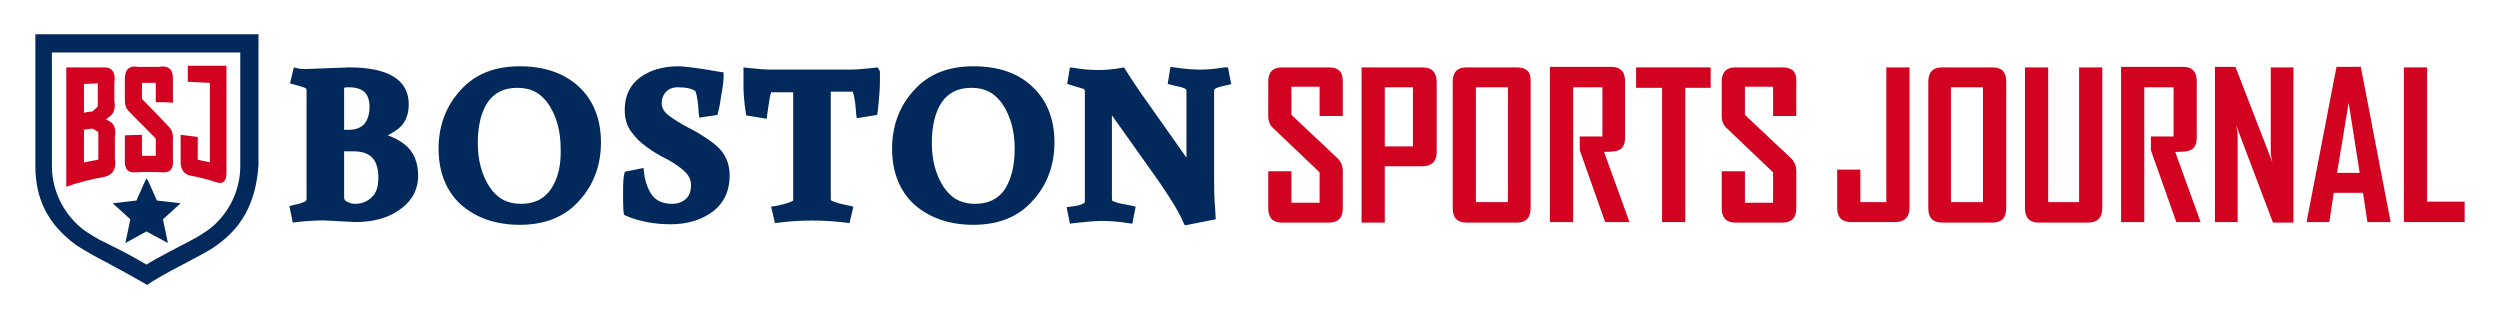 <?xml version="1.0" encoding="utf-8"?>
<!-- Generator: Adobe Illustrator 25.2.3, SVG Export Plug-In . SVG Version: 6.00 Build 0)  -->
<svg version="1.1" id="Layer_1" xmlns:v="https://vecta.io/nano"
	 xmlns="http://www.w3.org/2000/svg" xmlns:xlink="http://www.w3.org/1999/xlink" x="0px" y="0px" viewBox="0 0 452.6 58"
	 style="enable-background:new 0 0 452.6 58;" xml:space="preserve">
<style type="text/css">
	.st0{fill:#D20221;}
	.st1{fill:#01295B;}
	.st2{fill:none;}
</style>
<g>
	<path class="st0" d="M20.8,28.7c0-1.3,0-2.6,0-3.9c0.2-1.2,0-2-0.6-2.6c0,0-0.1-0.1-1-0.6c0.8-0.7,0.9-0.7,0.9-0.7
		c0.6-0.6,0.8-1.5,0.6-2.6c0-1.1,0-2.2,0-3.3c0.3-1.8-0.4-2.8-1.7-2.8c-2.3,0-4.6,0-7,0v21.6c2.3-0.8,4.6-1.4,7-1.8
		C20.5,31.6,21.1,30.5,20.8,28.7z M15.2,15.2l2.5-0.1c0,1.4,0,2.8,0,4.2c-0.3,0.3-0.7,0.6-1,0.9c-0.5,0-1,0.1-1.5,0.2
		c0-1.5,0-3,0-4.6 M17.8,28.9c-0.9,0.2-1.7,0.3-2.6,0.5c0-2,0-3.9,0-5.9c0.5-0.1,1-0.2,1.6-0.2c0.3,0.2,0.7,0.4,1,0.6
		C17.8,25.6,17.8,27.3,17.8,28.9z"/>
	<path class="st0" d="M28.2,15c0,1.2,0,2.3,0,3.5c1,0,2.1,0,3.1,0.1c0-1.5,0-3,0-4.5c0-1.6-0.9-2.3-2.5-2c-1.3,0-2.5,0-3.8,0
		c-1.6-0.3-2.4,0.5-2.4,2.2c0,1.3,0,2.6,0,3.9c0,0.8,0.2,1.4,0.6,1.8c1.6,1.7,3.3,3.3,5,5.1c0,1,0,2.1,0,3.1c-0.8,0-1.7,0-2.5,0
		c0-1.3,0-2.5,0-3.8c-1,0-2.1,0.1-3.1,0.1c0,1.6,0,3.2,0,4.8c0,1.3,0.6,2,1.8,1.9c1.7-0.1,3.4-0.1,5.1,0c1.4,0.1,2-0.8,1.8-2.5
		c0-1.1,0-2.1,0-3.2c0.1-1-0.1-1.8-0.6-2.4c-1.7-1.8-3.3-3.5-5-5.2c0-0.8,0-1.5,0-2.3l0-0.6"/>
	<path class="st0" d="M38,15l0,0.6c0,4.6,0,9.2,0,13.8c-0.7-0.2-1.5-0.3-2.2-0.5c0-1.4,0-2.7,0-4.1c-1-0.1-2.1-0.3-3.1-0.4
		c0,1.7,0,3.3,0,5c0,1.3,0.7,2.2,1.8,2.4c1.6,0.3,3.2,0.7,4.7,1.2c1.2,0.4,1.8-0.2,1.8-1.7c0-5.4,0-10.8,0-16.2c0-1.1,0-2.1,0-3.2
		H34c0,1,0,1.9,0,2.9"/>
	<polygon class="st1" points="28.4,36.3 26.8,32.7 26.5,32.3 26.3,32.7 24.7,36.3 20.4,36.8 23.6,39.7 22.7,44 26.5,41.9 30.4,44 
		29.5,39.7 32.7,36.8 	"/>
	<g>
		<path class="st1" d="M73.2,26.1c-0.9-0.7-1.9-1.2-3-1.6c0.6-0.3,1.2-0.7,1.8-1.1c1.3-1,2-2.5,2-4.5c0-4.4-3.6-6.7-10.8-6.7
			c0,0,0,0,0,0l-7.9,0.3c-0.9,0-1.2-0.1-1.3-0.1l-0.8-0.2l-0.7,2.9l1.1,0.3c0.8,0.2,1.4,0.4,1.8,0.6c0,0,0.1,0.1,0.1,0.4v19.5
			c0,0.4-0.1,0.5-0.3,0.6c-0.3,0.1-0.8,0.4-2,0.6l-0.8,0.2l0.6,3l0.7-0.1c1.9-0.2,3.6-0.3,4.9-0.3l5.7,0.3c3.2,0,5.9-0.7,8-2.2
			c2.2-1.5,3.4-3.6,3.4-6.2C75.7,29.4,74.9,27.4,73.2,26.1z M65.9,22.5c-0.7,0.7-1.6,1-2.8,1h-0.8v-7.6c0.3-0.1,0.6-0.1,0.8-0.1
			c2.6,0,3.8,1.1,3.8,3.6C66.9,20.8,66.5,21.8,65.9,22.5z M62.3,35.7v-8.3H64c3.1,0,4.5,1.5,4.5,4.8c0,1.6-0.4,2.8-1.2,3.5
			c-0.8,0.8-1.8,1.2-3,1.2c-0.5,0-1-0.1-1.5-0.4C62.4,36.3,62.3,36.1,62.3,35.7z"/>
		<path class="st1" d="M94.1,12c-4.5,0-8.1,1.4-10.7,4.3c-2.6,2.8-4,6.4-4,10.6c0,4.3,1.4,7.7,4,10.1c2.7,2.4,6.3,3.7,10.7,3.7
			c4.5,0,8.1-1.4,10.7-4.3c2.6-2.8,4-6.4,4-10.6c0-4.3-1.4-7.7-4-10.1C102.1,13.2,98.5,12,94.1,12z M99.7,34.3
			c-1.2,1.7-2.9,2.6-5.4,2.6c-2.5,0-4.3-1-5.7-3.1c-1.4-2.2-2.1-4.8-2.1-7.9c0-3.1,0.6-5.6,1.8-7.4c1.2-1.7,2.9-2.6,5.4-2.6
			c2.5,0,4.3,1,5.7,3.1c1.4,2.2,2.1,4.8,2.1,7.9C101.6,30,101,32.4,99.7,34.3z"/>
		<path class="st1" d="M129.6,26.3c-0.8-0.7-1.6-1.2-2.2-1.6c-0.6-0.4-1.6-1-3-1.7c-1.3-0.7-2.4-1.4-3.2-2c-1-0.7-1.4-1.5-1.4-2.3
			c0-0.9,0.3-1.6,0.8-2.1c0.5-0.5,1.2-0.8,2.1-0.8c1.4,0,2.5,0.2,3.2,0.7c0.3,0.8,0.5,2.1,0.6,4l0.1,0.8l3.3-0.5l0.1-0.5
			c0.2-0.6,0.4-1.7,0.6-3.2c0.3-1.5,0.4-2.6,0.4-3.3l0-0.7l-0.7-0.1c-4-0.7-6.5-1-7.5-1c-2.8,0-5.1,0.7-6.9,2
			c-1.9,1.4-2.8,3.4-2.8,5.9c0,1.6,0.4,3,1.3,4.1c0.4,0.5,0.8,1,1.1,1.3c0.4,0.4,0.9,0.8,1.7,1.4c0.7,0.5,1.2,0.8,1.5,1
			c0.3,0.2,1,0.6,2.2,1.2c1.1,0.6,2.1,1.3,2.9,2c0.9,0.8,1.3,1.6,1.3,2.6c0,1.1-0.3,1.9-0.9,2.5c-0.7,0.6-1.5,0.9-2.5,0.9
			c-1.6,0-2.8-0.5-3.6-1.5c-0.8-1.1-1.3-2.5-1.5-4.1l-0.1-0.9l-3.4,0.7l-0.1,0.5c-0.1,0.4-0.2,1.1-0.2,3.6c0,2.5,0.1,3.1,0.1,3.3
			l0.1,0.4l0.4,0.2c2.4,1,5.1,1.5,8,1.5c2.9,0,5.4-0.7,7.5-2.2c2.1-1.5,3.2-3.8,3.2-6.6C132.1,29.6,131.3,27.7,129.6,26.3z"/>
		<path class="st1" d="M158.9,12.2l-0.8,0.1c-1.8,0.2-3.2,0.3-4.2,0.3h-14.3c-1,0-2.4-0.1-4.2-0.3l-0.8-0.1l0,0.8c0,0.6,0,1.4,0,2.6
			c0,1.2,0.1,2.7,0.4,4.7l0.1,0.6l3.7,0.6l0.1-0.8c0.3-2.2,0.5-3.4,0.7-4h4V36c0,0.2,0,0.3,0,0.3c-0.1,0.1-0.7,0.5-3.2,1l-0.8,0.1
			l0.7,3l0.7-0.1c4.1-0.5,8-0.5,12.1,0l0.7,0.1l0.7-3l-1.4-0.3c-1.5-0.3-2.2-0.6-2.6-0.8c0,0-0.1-0.1-0.1-0.3V16.6h4
			c0.3,0.9,0.5,2.3,0.6,4l0.1,0.8l3.7-0.6l0.1-0.6c0.3-2.6,0.4-4.3,0.4-5.3c0-1,0-1.6,0-2L158.9,12.2z"/>
		<path class="st1" d="M176.2,12c-4.5,0-8.1,1.4-10.7,4.3c-2.6,2.8-4,6.4-4,10.6c0,4.3,1.4,7.7,4,10.1c2.7,2.4,6.3,3.7,10.7,3.7
			c4.5,0,8.1-1.4,10.7-4.3c2.6-2.8,4-6.4,4-10.6c0-4.3-1.4-7.7-4-10.1C184.3,13.2,180.7,12,176.2,12z M181.9,34.3
			c-1.2,1.7-2.9,2.6-5.4,2.6c-2.5,0-4.3-1-5.7-3.1c-1.4-2.2-2.1-4.8-2.1-7.9c0-3.1,0.6-5.6,1.8-7.4c1.2-1.7,2.9-2.6,5.4-2.6
			c2.5,0,4.3,1,5.7,3.1c1.4,2.2,2.1,4.8,2.1,7.9C183.7,30,183.1,32.4,181.9,34.3z"/>
		<path class="st1" d="M221.7,12.2c-1.8,0.3-3.2,0.4-4.4,0.4c-1.1,0-2.7-0.1-4.7-0.4l-0.7-0.1l-0.5,3.1l1.2,0.3
			c1.5,0.3,1.9,0.5,2,0.6c0.1,0,0.2,0.1,0.2,0.5v11.9c0,0-0.1-0.1-0.1-0.1l-8.4-11.9c-1-1.5-1.9-2.8-2.5-3.8l-0.3-0.5l-0.5,0.1
			c-2.9,0.5-5.6,0.5-8.5,0l-0.8-0.1l-0.5,3l3,0.9c0.1,0,0.2,0.2,0.2,0.5v19.7c0,0.4-0.1,0.5-0.2,0.5c-0.5,0.3-1.3,0.5-2.3,0.6
			l-0.8,0.1l0.6,3l0.7-0.1c1.9-0.2,3.6-0.4,5-0.4c1.4,0,3.1,0.1,4.9,0.4l0.7,0.1l0.6-3.1l-1.4-0.3c-1.8-0.3-2.3-0.5-2.4-0.6l-0.1,0
			c-0.2-0.1-0.2-0.1-0.3-0.1c0,0-0.1-0.2-0.1-0.6V20.9c0.1,0.1,0.2,0.2,0.3,0.4l8.1,11.4c2,2.9,3.6,5.4,4.5,7.5l0.3,0.6l5.6-1.1
			l-0.1-1.8c-0.2-2.1-0.2-4.2-0.2-6.3V16.5c0-0.3,0.1-0.4,0.3-0.5c0.4-0.2,1.1-0.4,2.1-0.6l0.7-0.2l-0.6-3L221.7,12.2z"/>
		<path class="st0" d="M240.6,12.2h-8.5c-1.7,0-2.5,0.9-2.5,2.6V21c0,0.9,0.3,1.7,0.9,2.2l8.4,8v5.5h-5.1V31h-4.2v6.7
			c0,1.7,0.8,2.6,2.5,2.6h8.5c1.7,0,2.5-0.9,2.5-2.6V31c0-0.9-0.3-1.7-0.9-2.3l-8.4-7.9v-5.1h5.1V21h4.2v-6.3
			C243.1,13,242.3,12.2,240.6,12.2z"/>
		<path class="st0" d="M257.5,12.2h-11v28.1h4.2V30.1h6.8c1.7,0,2.6-0.9,2.6-2.6V14.7C260,13,259.2,12.2,257.5,12.2z M255.8,26.5
			h-5.1V15.8h5.1V26.5z"/>
		<path class="st0" d="M274.6,12.2h-9.1c-1.7,0-2.5,0.9-2.5,2.6v22.9c0,1.7,0.8,2.6,2.5,2.6h9.1c1.7,0,2.5-0.9,2.5-2.6V14.7
			C277.2,13,276.3,12.2,274.6,12.2z M273,36.6h-5.8V15.8h5.8V36.6z"/>
		<path class="st0" d="M293,27.2c0.8-0.3,1.2-1.1,1.2-2.3V14.7c0-1.7-0.8-2.6-2.5-2.6h-11.1v28.1h4.2V15.8h5.3v8.9h-4.1v2.5l4.6,13
			h4.4l-4.6-12.7C291.7,27.5,292.6,27.4,293,27.2z"/>
		<polygon class="st0" points="296.2,15.9 300.9,15.9 300.9,40.2 305.1,40.2 305.1,15.9 309.7,15.9 309.7,12.2 296.2,12.2 		"/>
		<path class="st0" d="M322.7,12.2h-8.5c-1.7,0-2.5,0.9-2.5,2.6V21c0,0.9,0.3,1.7,0.9,2.2l8.4,8v5.5h-5.1V31h-4.2v6.7
			c0,1.7,0.8,2.6,2.5,2.6h8.5c1.7,0,2.5-0.9,2.5-2.6V31c0-0.9-0.3-1.7-0.9-2.3l-8.4-7.9v-5.1h5.1V21h4.2v-6.3
			C325.3,13,324.4,12.2,322.7,12.2z"/>
		<path class="st0" d="M341.5,36.6h-4.7v-5.9h-4.2v6.9c0,1.7,0.8,2.6,2.5,2.6h8c1.7,0,2.6-0.9,2.6-2.6V12.2h-4.2V36.6z"/>
		<path class="st0" d="M360.7,12.2h-9.1c-1.7,0-2.5,0.9-2.5,2.6v22.9c0,1.7,0.8,2.6,2.5,2.6h9.1c1.7,0,2.5-0.9,2.5-2.6V14.7
			C363.2,13,362.4,12.2,360.7,12.2z M359,36.6h-5.8V15.8h5.8V36.6z"/>
		<path class="st0" d="M376.5,36.6h-5.7V12.2h-4.2v25.5c0,1.7,0.8,2.6,2.5,2.6h8.9c1.7,0,2.6-0.9,2.6-2.6V12.2h-4.2V36.6z"/>
		<path class="st0" d="M396.5,27.2c0.8-0.3,1.2-1.1,1.2-2.3V14.7c0-1.7-0.8-2.6-2.5-2.6H384v28.1h4.2V15.8h5.3v8.9h-4.1v2.5l4.6,13
			h4.4l-4.6-12.7C395.2,27.5,396.1,27.4,396.5,27.2z"/>
		<path class="st0" d="M411.1,27.4c0,0.5,0.1,1.2,0.3,2l-6.7-17.3H401v28.1h4.1V24.6c0-0.5-0.1-1.2-0.3-2l6.7,17.7h3.7V12.2h-4.1
			V27.4z"/>
		<path class="st0" d="M423,12.1l-5.4,28v0.1h4.1l0.8-5.3h5.3l0.8,5.3h4.2l-5.4-28.1H423z M423.1,31.3l2.1-12.7l2,12.7H423.1z"/>
		<polygon class="st0" points="439.4,12.2 435.2,12.2 435.2,40.2 446.2,40.2 446.2,36.5 439.4,36.5 		"/>
	</g>
	<g>
		<path class="st2" d="M15.5,41.8c0.8,0.6,1.7,1.1,2.6,1.6h0l0.2,0.1c0.7,0.4,1.4,0.8,2.2,1.1c1.8,1,3.9,2,6.1,3.3
			c2.2-1.3,4.2-2.4,6-3.3c0.8-0.4,1.6-0.8,2.3-1.2c1-0.5,1.9-1.1,2.8-1.7c3.7-2.7,5.9-7.1,5.9-11.6V9.5h-34v20.6
			C9.6,34.7,11.8,39,15.5,41.8z"/>
		<path class="st1" d="M6.4,6.3V30c0,6.1,2.3,10.6,7.3,14.3l0,0c0,0,2.2,1.5,5.4,3.1l0,0c2,1.1,4.3,2.3,6.7,3.7l0.9,0.5l0.2-0.2
			l0.6-0.4c2.3-1.4,4.6-2.6,6.7-3.7l0,0c1.3-0.7,2.7-1.4,4-2.2c5.5-3.5,8.1-8.2,8.6-15.2l0-23.7H6.4z M43.5,9.5v20.6
			c0,4.5-2.2,8.9-5.9,11.6c-0.9,0.6-1.8,1.2-2.8,1.7c-0.7,0.4-1.5,0.8-2.3,1.2c-1.8,1-3.9,2-6,3.3c-2.2-1.3-4.2-2.4-6.1-3.3
			c-0.8-0.4-1.5-0.8-2.2-1.1l-0.2-0.1h0c-0.9-0.5-1.7-1-2.6-1.6c-3.7-2.7-6-7.1-6-11.7V9.5H43.5z"/>
	</g>
</g>
</svg>
